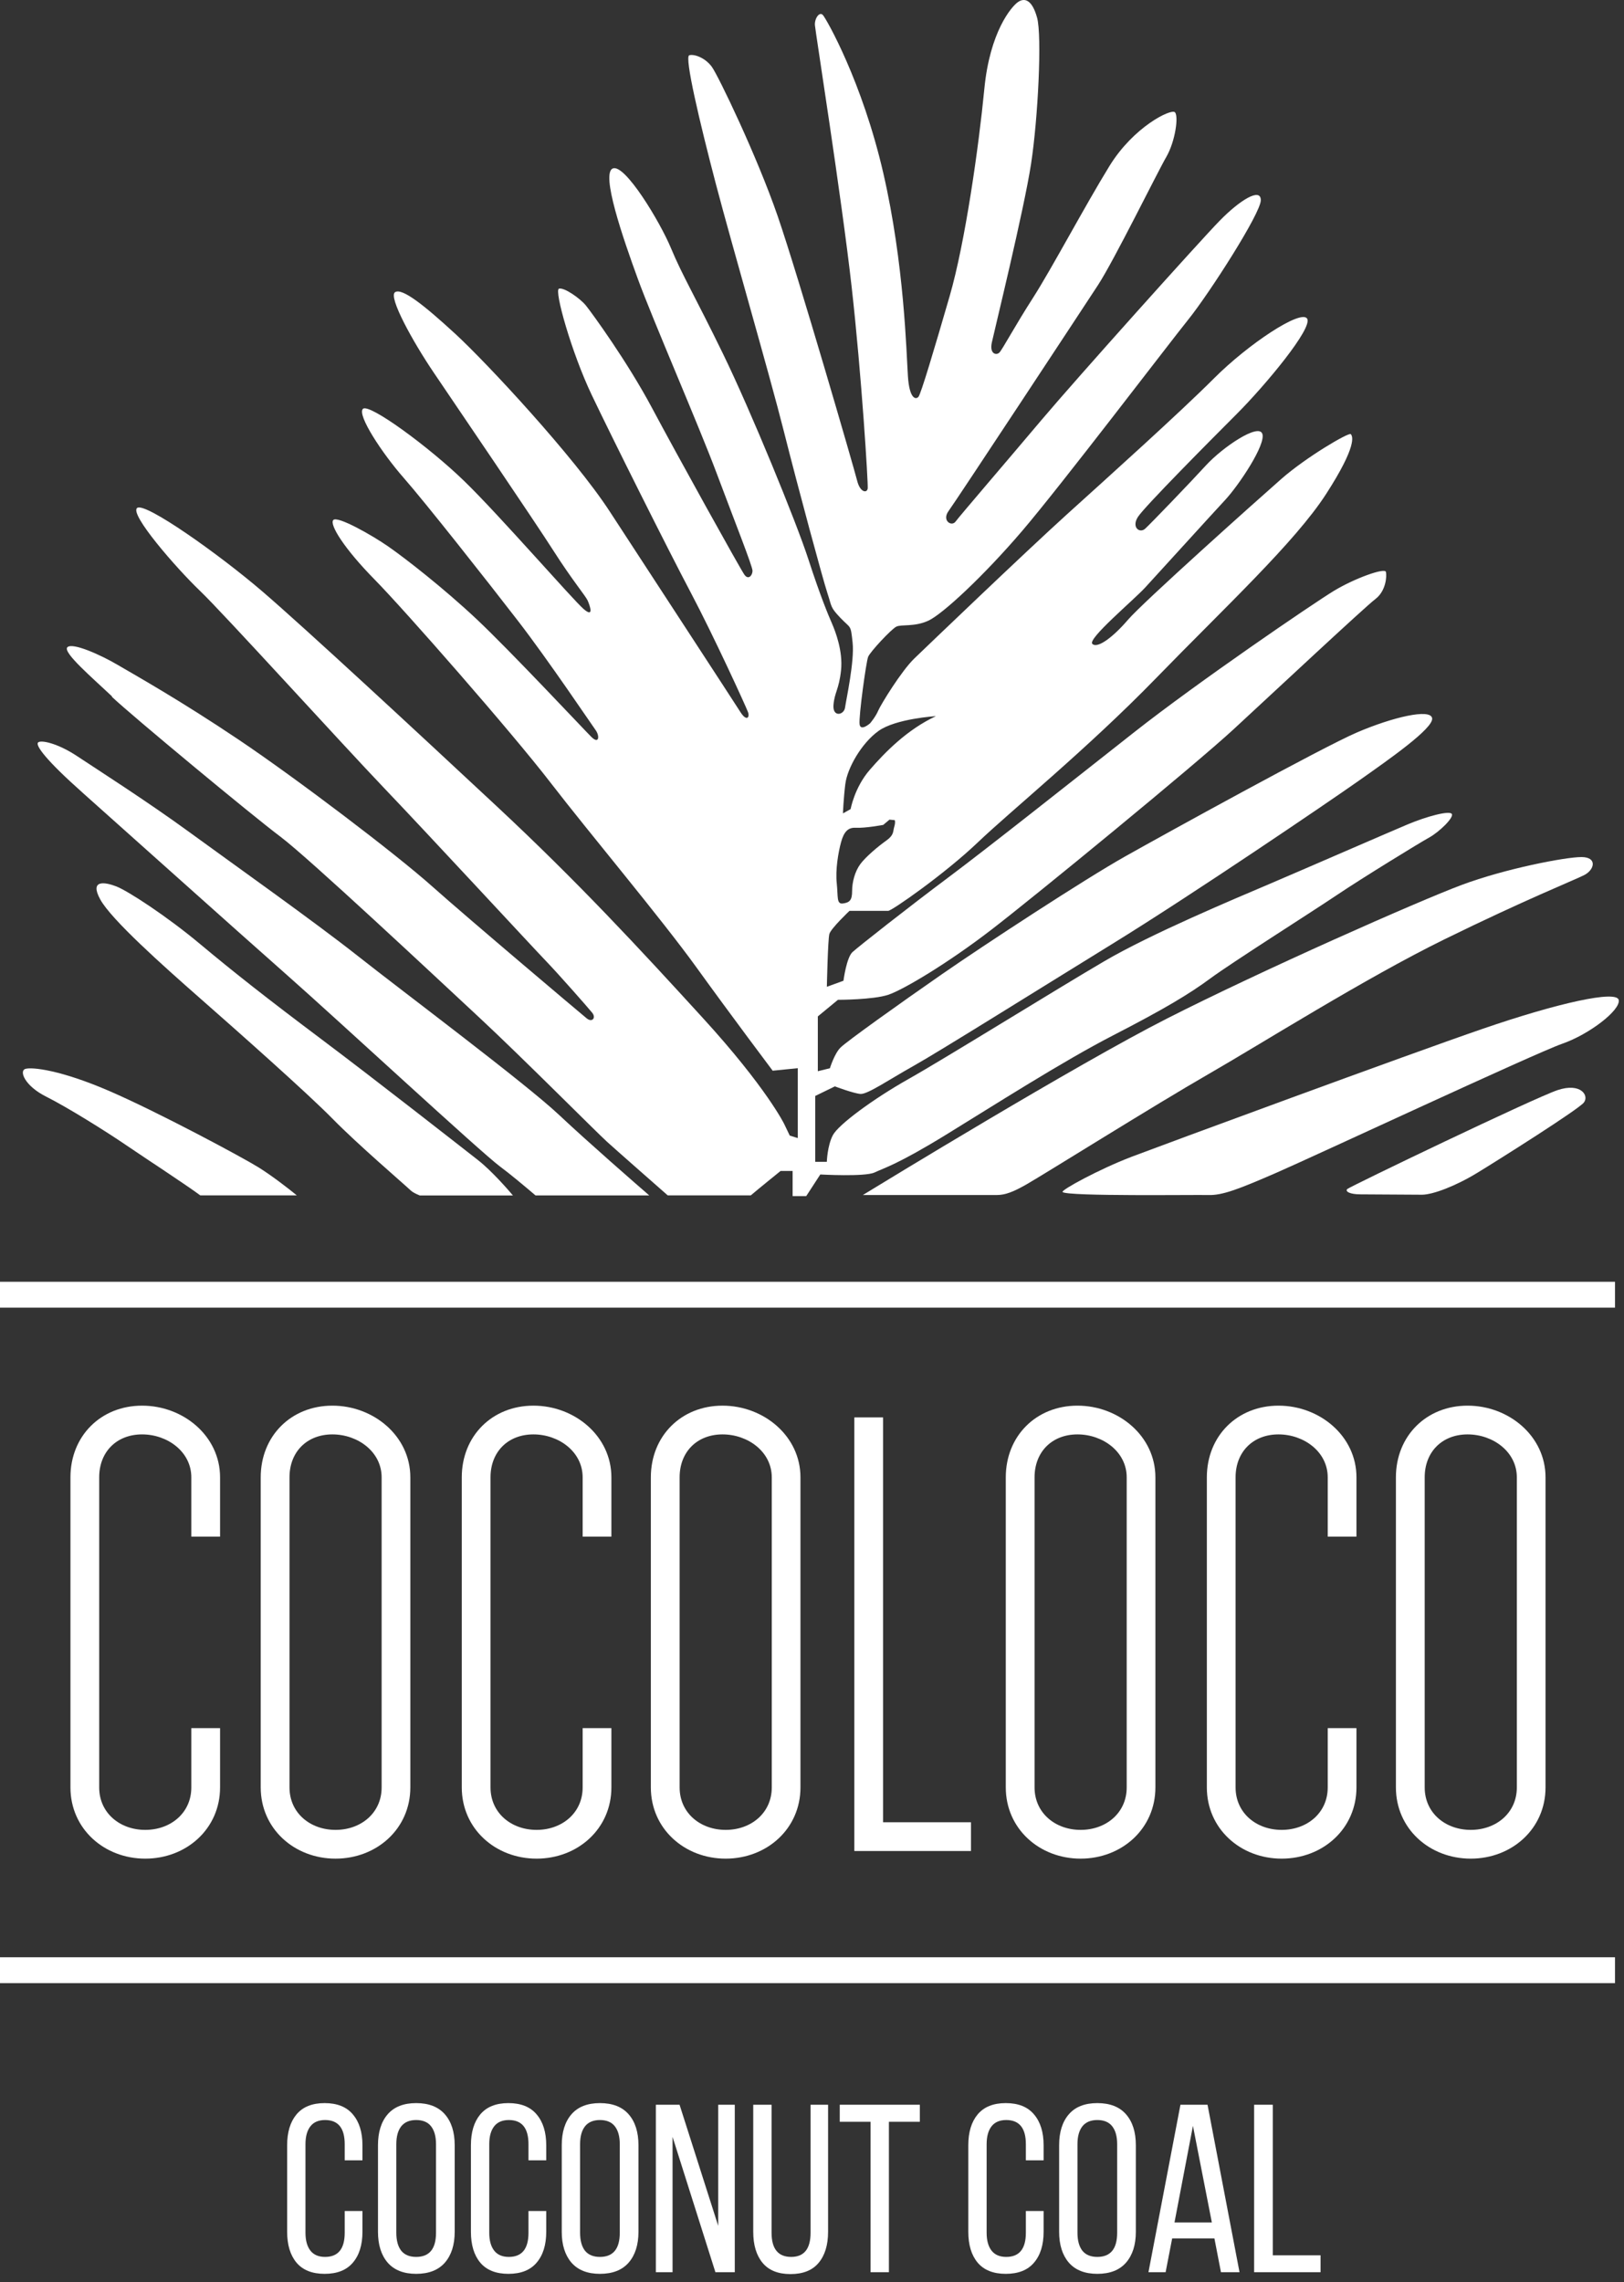 <svg width="163" height="229" viewBox="0 0 163 229" fill="none" xmlns="http://www.w3.org/2000/svg">
<rect x="0" y="0" width="163" height="229" fill="#333333" stroke="none"/>
<path d="M47.964 116.398C46.348 115.137 37.719 108.375 32.271 104.287C26.823 100.199 23.489 97.574 20.11 94.751C16.731 91.924 12.845 89.402 11.683 88.949C10.521 88.496 8.959 88.244 10.067 90.259C11.176 92.278 16.323 96.869 20.057 100.15C23.79 103.43 30.853 109.685 33.38 112.261C35.902 114.832 40.443 118.719 41.251 119.477C41.415 119.629 41.724 119.79 42.128 119.955H51.483C51.145 119.555 49.414 117.532 47.964 116.398V116.398Z" fill="white"/>
<path d="M11.23 69.92C13.2 71.787 25.307 81.829 28.134 83.947C30.961 86.066 43.777 98.078 48.117 102.113C52.456 106.151 59.824 113.569 60.933 114.574C61.79 115.353 65.412 118.534 67.019 119.948H75.356C75.986 119.404 78.344 117.5 78.344 117.5H79.555V120.022H80.919L82.333 117.85C82.333 117.85 86.825 118.102 87.781 117.648C88.741 117.195 90.101 116.841 94.947 113.865C99.793 110.89 106.655 106.497 111.752 103.876C116.85 101.251 119.372 99.739 121.49 98.173C123.608 96.607 131.735 91.46 134.207 89.795C136.68 88.13 142.433 84.599 143.442 84.042C144.452 83.486 145.964 82.023 145.713 81.668C145.461 81.314 143.191 81.92 141.27 82.728C139.35 83.535 130.774 87.269 127.342 88.732C123.909 90.195 115.585 93.677 110.841 96.45C106.098 99.224 94.794 106.242 91.213 108.257C87.632 110.276 84.15 112.848 83.594 113.907C83.037 114.966 82.988 116.581 82.988 116.581H81.826V109.971L83.796 109.011C83.796 109.011 85.662 109.716 86.367 109.769C87.072 109.819 89.194 108.356 91.716 106.942C94.238 105.529 103.675 99.624 111.699 94.678C119.722 89.733 133.247 80.548 136.325 78.38C139.404 76.208 143.895 73.081 143.743 72.071C143.591 71.061 139.758 71.972 136.226 73.484C132.695 74.997 116.949 83.675 112.914 85.946C108.876 88.217 98.837 94.777 94.547 97.753C90.257 100.728 84.958 104.515 84.356 105.121C83.75 105.727 83.297 107.19 83.297 107.19L82.085 107.49V101.989L84.105 100.324C84.105 100.324 87.636 100.324 89.149 99.821C90.661 99.319 95.153 96.644 99.542 93.261C103.931 89.882 119.879 76.81 123.814 73.179C127.75 69.545 136.985 60.915 138.044 60.112C139.103 59.308 139.206 57.841 139.103 57.388C139.004 56.935 135.926 58.043 133.857 59.304C131.788 60.565 120.233 68.436 113.825 73.484C107.417 78.528 99.142 85.089 95.153 88.068C91.164 91.048 86.169 94.983 85.564 95.535C84.958 96.092 84.657 98.412 84.657 98.412L82.992 99.018C82.992 99.018 83.091 94.275 83.243 93.718C83.396 93.162 85.263 91.398 85.263 91.398H89.149C89.503 91.398 94.799 87.714 98.132 84.537C101.462 81.359 109.131 75.149 116.046 68.036C122.961 60.924 129.975 54.413 133.103 49.566C136.231 44.72 135.777 43.764 135.575 43.562C135.373 43.36 131.083 45.882 128.611 48.054C126.138 50.226 114.736 60.417 113.219 62.185C111.703 63.953 110.141 65.111 109.638 64.608C109.135 64.105 113.726 60.268 114.938 58.958C116.149 57.648 121.597 51.639 122.961 50.176C124.325 48.713 127.099 44.576 126.695 43.517C126.291 42.458 122.71 44.881 121.045 46.694C119.38 48.511 115.494 52.546 114.938 53.053C114.381 53.555 113.524 52.9 114.233 51.841C114.938 50.782 121.296 44.374 124.123 41.547C126.95 38.72 131.842 32.868 131.186 31.958C130.531 31.051 125.281 34.529 121.853 37.962C118.424 41.395 111.357 47.753 107.116 51.586C102.876 55.422 93.088 64.806 91.778 66.067C90.467 67.328 88.399 70.711 88.143 71.313C87.892 71.918 87.335 72.574 87.335 72.574C87.335 72.574 86.375 73.431 86.276 72.672C86.177 71.914 86.932 66.417 87.134 65.91C87.335 65.403 89.454 63.137 89.961 62.881C90.467 62.626 91.778 62.931 93.191 62.275C94.605 61.62 98.693 57.833 102.579 53.292C106.465 48.75 117.212 34.62 119.281 32.048C121.35 29.477 126.546 21.4 126.546 20.089C126.546 18.779 124.428 20.089 122.409 22.158C120.39 24.227 108.027 38.003 104.495 42.19C100.963 46.377 96.319 51.779 95.915 52.331C95.511 52.888 94.502 52.233 95.211 51.272C95.919 50.312 108.583 31.088 110.199 28.616C111.814 26.143 116.153 17.312 117.06 15.75C117.966 14.184 118.321 11.613 117.917 11.258C117.513 10.904 113.78 12.721 111.357 16.657C108.933 20.592 105.505 27.049 103.687 29.877C101.87 32.703 100.609 35.073 100.308 35.378C100.007 35.679 99.299 35.53 99.55 34.368C99.801 33.206 102.781 21.045 103.485 16.455C104.19 11.864 104.594 3.589 104.091 1.772C103.589 -0.046 102.83 -0.248 102.175 0.206C101.52 0.659 99.348 3.181 98.796 8.934C98.24 14.687 96.88 24.326 95.314 29.724C93.748 35.122 92.437 39.515 92.186 39.816C91.934 40.117 91.279 40.068 91.127 37.748C90.974 35.427 90.772 26.547 88.654 17.361C86.536 8.176 82.951 1.92 82.6 1.516C82.246 1.112 81.743 1.871 81.793 2.526C81.842 3.181 84.467 19.784 85.477 28.764C86.487 37.748 87.142 48.495 87.092 48.998C87.043 49.5 86.334 49.451 86.033 48.239C85.733 47.028 80.128 27.701 78.059 21.696C75.991 15.692 72.105 7.619 71.449 6.709C70.794 5.802 69.681 5.398 69.179 5.546C68.676 5.699 70.238 12.309 71.853 18.466C73.469 24.622 77.202 37.438 78.665 43.241C80.128 49.043 82.6 58.175 83.054 59.539C83.507 60.903 83.305 60.903 84.364 62.012C85.423 63.12 85.374 62.617 85.576 64.484C85.778 66.351 84.921 70.237 84.818 70.995C84.719 71.754 83.557 72.005 83.656 70.744C83.754 69.483 84.212 69.178 84.414 67.262C84.616 65.345 83.857 63.376 83.507 62.568C83.153 61.76 82.345 59.844 81.133 56.11C79.922 52.377 75.381 41.275 72.554 35.473C69.727 29.67 68.466 27.602 67.357 24.927C66.249 22.253 62.713 16.401 61.505 16.904C60.294 17.407 62.515 23.868 64.028 28.006C65.54 32.143 70.135 42.688 71.948 47.535C73.765 52.381 75.529 56.819 75.529 57.273C75.529 57.726 75.125 58.233 74.721 57.676C74.317 57.12 67.909 45.565 65.437 40.925C62.964 36.285 59.433 31.438 58.827 30.68C58.221 29.922 56.606 28.813 56.103 28.966C55.6 29.118 57.364 35.374 59.383 39.614C61.402 43.855 67.003 55.056 69.323 59.444C71.643 63.833 74.874 70.9 75.076 71.453C75.278 72.009 74.923 72.413 74.317 71.453C73.712 70.493 64.782 56.819 61.196 51.318C57.615 45.816 48.834 36.383 45.706 33.507C42.578 30.631 40.357 28.863 39.652 29.32C38.947 29.778 41.42 34.265 43.538 37.393C45.656 40.521 53.68 52.327 55.547 55.257C57.413 58.183 58.777 59.799 58.979 60.252C59.181 60.705 59.684 62.069 58.575 61.109C57.467 60.149 50.148 51.722 46.617 48.293C43.085 44.86 37.027 40.422 36.425 41.028C35.824 41.633 38.342 45.47 40.513 47.943C42.685 50.415 48.891 58.286 51.97 62.275C55.048 66.26 59.387 72.722 59.791 73.274C60.195 73.831 60.145 74.737 59.338 73.929C58.53 73.122 51.162 65.251 47.832 62.123C44.502 58.995 40.666 56.016 39.001 54.858C37.336 53.696 33.854 51.73 33.45 52.183C33.046 52.636 34.559 55.06 37.587 58.138C40.616 61.216 51.364 73.476 55.25 78.524C59.136 83.568 66.352 92.148 69.883 97.044C73.415 101.939 77.552 107.437 77.552 107.437L80.074 107.185V114.199L79.267 113.948L78.71 112.786C78.71 112.786 76.942 109.151 70.534 102.137C64.126 95.123 58.019 88.513 49.847 80.894C41.675 73.274 30.623 63.029 26.333 59.345C22.043 55.661 14.576 50.362 13.768 50.968C12.961 51.573 17.704 57.021 20.078 59.292C22.451 61.562 34.258 74.581 38.597 79.122C42.937 83.663 53.482 95.066 54.797 96.43C56.107 97.794 59.037 101.123 59.441 101.626C59.845 102.129 59.441 102.636 58.885 102.183C58.328 101.729 47.024 92.193 43.344 88.913C39.66 85.633 29.82 78.166 23.968 74.23C18.116 70.295 13.521 67.719 11.807 66.714C10.092 65.704 7.266 64.443 6.763 64.946C6.26 65.448 9.285 68.024 11.255 69.891L11.23 69.92ZM84.851 78.64C85.044 77.103 86.437 74.601 88.168 73.352C89.899 72.104 93.937 71.861 93.937 71.861C91.053 73.208 88.844 75.466 87.303 77.243C85.761 79.019 85.378 81.186 85.378 81.186L84.608 81.619C84.608 81.619 84.657 80.177 84.847 78.64H84.851ZM84.418 84.504C84.706 83.445 85.135 83.028 85.86 83.061C86.87 83.111 88.65 82.773 88.65 82.773L89.276 82.245L89.804 82.295C89.804 82.295 89.899 82.489 89.754 82.967C89.61 83.449 89.754 83.783 88.939 84.359C88.123 84.936 86.87 85.996 86.342 86.717C85.815 87.438 85.526 88.497 85.526 89.408C85.526 90.318 85.287 90.561 84.612 90.656C83.94 90.751 84.129 89.985 83.985 88.637C83.841 87.29 84.129 85.559 84.418 84.504V84.504Z" fill="white"/>
<path d="M4.619 110.033C6.738 111.092 10.624 113.516 12.692 114.929C14.522 116.178 18.676 118.885 20.102 119.948H29.79C29.122 119.396 27.388 118.036 25.962 117.146C24.346 116.136 15.87 111.595 10.974 109.477C6.078 107.359 3.202 107.054 2.547 107.256C1.891 107.458 2.497 108.97 4.615 110.029L4.619 110.033Z" fill="white"/>
<path d="M8.251 79.509C11.886 82.74 23.643 93.285 28.79 97.826C33.937 102.368 48.216 115.588 50.186 117.051C51.208 117.809 52.621 118.992 53.75 119.952H65.165C63.978 118.926 59.05 114.636 56.091 111.854C52.712 108.677 40.295 99.392 35.956 95.96C31.617 92.527 23.292 86.626 19.003 83.498C14.713 80.37 9.718 77.189 7.748 75.878C5.778 74.568 4.064 74.213 3.813 74.514C3.561 74.815 4.62 76.282 8.255 79.509H8.251Z" fill="white"/>
<path d="M86.601 119.911H100.064C100.897 119.911 101.721 119.59 103.015 118.852C104.869 117.793 115.922 110.866 121.258 107.8C126.595 104.734 136.963 98.186 144.987 94.25C153.01 90.315 157.931 88.345 158.99 87.817C160.049 87.286 160.354 86 158.726 86C157.098 86 151.045 87.174 146.693 88.802C142.341 90.43 126.673 97.357 117.138 102.199C108.022 106.827 88.336 118.852 86.605 119.911H86.601Z" fill="white"/>
<path d="M113.536 116.092C110.358 117.304 106.452 119.43 106.65 119.612C107.14 120.065 120.199 119.875 121.258 119.913C122.697 119.962 124.361 119.307 128.107 117.679C131.853 116.051 154.069 105.683 156.793 104.735C159.517 103.787 162.657 101.368 162.472 100.346C162.282 99.324 156.34 100.647 148.848 103.223C141.356 105.794 116.717 114.881 113.54 116.088L113.536 116.092Z" fill="white"/>
<path d="M156.336 109.385C154.008 110.16 135.455 119.077 135.225 119.312C134.99 119.547 135.464 119.844 136.547 119.844C137.631 119.844 142.716 119.881 142.716 119.881C143.804 119.881 146.083 119.02 148.255 117.697C150.427 116.374 158.43 111.326 158.974 110.629C159.518 109.929 158.665 108.61 156.332 109.385H156.336Z" fill="white"/>
<path d="M162.097 128.617H0V131.213H162.097V128.617Z" fill="white"/>
<path d="M162.097 196.398H0V198.995H162.097V196.398Z" fill="white"/>
<path d="M41.185 179.355V148.238C41.185 144.101 37.501 141.047 33.359 141.047C29.218 141.047 26.168 144.096 26.168 148.238V179.355C26.168 183.493 29.535 186.501 33.676 186.501C37.818 186.501 41.185 183.497 41.185 179.355ZM29.057 179.355V148.238C29.057 145.683 30.808 143.932 33.363 143.932C35.918 143.932 38.304 145.683 38.304 148.238V179.355C38.304 181.91 36.235 183.616 33.681 183.616C31.125 183.616 29.057 181.91 29.057 179.355Z" fill="white"/>
<path d="M80.342 179.355V148.238C80.342 144.101 76.658 141.047 72.516 141.047C68.375 141.047 65.325 144.096 65.325 148.238V179.355C65.325 183.493 68.692 186.501 72.834 186.501C76.975 186.501 80.342 183.497 80.342 179.355ZM68.214 179.355V148.238C68.214 145.683 69.966 143.932 72.521 143.932C75.076 143.932 77.462 145.683 77.462 148.238V179.355C77.462 181.91 75.393 183.616 72.838 183.616C70.283 183.616 68.214 181.91 68.214 179.355Z" fill="white"/>
<path d="M115.967 179.355V148.238C115.967 144.101 112.283 141.047 108.141 141.047C104 141.047 100.95 144.096 100.95 148.238V179.355C100.95 183.493 104.317 186.501 108.459 186.501C112.6 186.501 115.967 183.497 115.967 179.355V179.355ZM103.839 179.355V148.238C103.839 145.683 105.59 143.932 108.145 143.932C110.7 143.932 113.086 145.683 113.086 148.238V179.355C113.086 181.91 111.018 183.616 108.463 183.616C105.908 183.616 103.839 181.91 103.839 179.355V179.355Z" fill="white"/>
<path d="M85.749 142.227V182.851V185.736H88.633H97.456V182.851H88.633V142.227H85.749Z" fill="white"/>
<path d="M22.088 154.189V148.238C22.088 144.1 18.404 141.047 14.262 141.047C10.12 141.047 7.071 144.096 7.071 148.238V179.355C7.071 183.493 10.438 186.501 14.579 186.501C18.721 186.501 22.088 183.497 22.088 179.355V173.405H19.203V179.355C19.203 181.91 17.134 183.616 14.579 183.616C12.024 183.616 9.956 181.91 9.956 179.355V148.238C9.956 145.683 11.707 143.932 14.262 143.932C16.817 143.932 19.203 145.683 19.203 148.238V154.189H22.088Z" fill="white"/>
<path d="M61.365 154.189V148.238C61.365 144.1 57.681 141.047 53.539 141.047C49.398 141.047 46.348 144.096 46.348 148.238V179.355C46.348 183.493 49.715 186.501 53.857 186.501C57.998 186.501 61.365 183.497 61.365 179.355V173.405H58.48V179.355C58.48 181.91 56.412 183.616 53.857 183.616C51.302 183.616 49.233 181.91 49.233 179.355V148.238C49.233 145.683 50.984 143.932 53.539 143.932C56.094 143.932 58.48 145.683 58.48 148.238V154.189H61.365Z" fill="white"/>
<path d="M155.124 179.355V148.238C155.124 144.101 151.44 141.047 147.298 141.047C143.157 141.047 140.107 144.096 140.107 148.238V179.355C140.107 183.493 143.474 186.501 147.616 186.501C151.757 186.501 155.124 183.497 155.124 179.355V179.355ZM142.996 179.355V148.238C142.996 145.683 144.748 143.932 147.303 143.932C149.858 143.932 152.244 145.683 152.244 148.238V179.355C152.244 181.91 150.175 183.616 147.62 183.616C145.065 183.616 142.996 181.91 142.996 179.355V179.355Z" fill="white"/>
<path d="M136.147 154.189V148.238C136.147 144.1 132.463 141.047 128.322 141.047C124.18 141.047 121.131 144.096 121.131 148.238V179.355C121.131 183.493 124.497 186.501 128.639 186.501C132.781 186.501 136.147 183.497 136.147 179.355V173.405H133.263V179.355C133.263 181.91 131.194 183.616 128.639 183.616C126.084 183.616 124.015 181.91 124.015 179.355V148.238C124.015 145.683 125.767 143.932 128.322 143.932C130.877 143.932 133.263 145.683 133.263 148.238V154.189H136.147V154.189Z" fill="white"/>
<path d="M28.821 223.945V215.262C28.821 213.949 29.133 212.918 29.758 212.168C30.391 211.41 31.332 211.031 32.582 211.031C33.84 211.031 34.785 211.41 35.418 212.168C36.059 212.918 36.379 213.949 36.379 215.262V216.773H34.598V215.156C34.598 213.539 33.942 212.73 32.629 212.73C31.973 212.73 31.481 212.941 31.153 213.363C30.825 213.785 30.66 214.383 30.66 215.156V224.039C30.66 224.812 30.825 225.41 31.153 225.832C31.481 226.254 31.973 226.465 32.629 226.465C33.942 226.465 34.598 225.656 34.598 224.039V221.859H36.379V223.945C36.379 225.258 36.059 226.289 35.418 227.039C34.785 227.789 33.84 228.164 32.582 228.164C31.332 228.164 30.391 227.789 29.758 227.039C29.133 226.289 28.821 225.258 28.821 223.945Z" fill="white"/>
<path d="M37.938 223.945V215.262C37.938 213.941 38.262 212.906 38.91 212.156C39.559 211.406 40.512 211.031 41.77 211.031C43.035 211.031 43.996 211.406 44.653 212.156C45.309 212.906 45.637 213.941 45.637 215.262V223.945C45.637 225.25 45.309 226.281 44.653 227.039C43.996 227.789 43.035 228.164 41.77 228.164C40.52 228.164 39.567 227.789 38.91 227.039C38.262 226.281 37.938 225.25 37.938 223.945ZM39.778 224.039C39.778 224.82 39.942 225.422 40.27 225.844C40.606 226.258 41.106 226.465 41.77 226.465C43.098 226.465 43.762 225.656 43.762 224.039V215.156C43.762 214.383 43.598 213.785 43.27 213.363C42.942 212.941 42.442 212.73 41.77 212.73C41.106 212.73 40.606 212.941 40.27 213.363C39.942 213.785 39.778 214.383 39.778 215.156V224.039Z" fill="white"/>
<path d="M47.266 223.945V215.262C47.266 213.949 47.578 212.918 48.203 212.168C48.836 211.41 49.778 211.031 51.028 211.031C52.285 211.031 53.231 211.41 53.864 212.168C54.504 212.918 54.825 213.949 54.825 215.262V216.773H53.043V215.156C53.043 213.539 52.387 212.73 51.075 212.73C50.418 212.73 49.926 212.941 49.598 213.363C49.27 213.785 49.106 214.383 49.106 215.156V224.039C49.106 224.812 49.27 225.41 49.598 225.832C49.926 226.254 50.418 226.465 51.075 226.465C52.387 226.465 53.043 225.656 53.043 224.039V221.859H54.825V223.945C54.825 225.258 54.504 226.289 53.864 227.039C53.231 227.789 52.285 228.164 51.028 228.164C49.778 228.164 48.836 227.789 48.203 227.039C47.578 226.289 47.266 225.258 47.266 223.945Z" fill="white"/>
<path d="M56.383 223.945V215.262C56.383 213.941 56.707 212.906 57.356 212.156C58.004 211.406 58.957 211.031 60.215 211.031C61.481 211.031 62.442 211.406 63.098 212.156C63.754 212.906 64.082 213.941 64.082 215.262V223.945C64.082 225.25 63.754 226.281 63.098 227.039C62.442 227.789 61.481 228.164 60.215 228.164C58.965 228.164 58.012 227.789 57.356 227.039C56.707 226.281 56.383 225.25 56.383 223.945ZM58.223 224.039C58.223 224.82 58.387 225.422 58.715 225.844C59.051 226.258 59.551 226.465 60.215 226.465C61.543 226.465 62.207 225.656 62.207 224.039V215.156C62.207 214.383 62.043 213.785 61.715 213.363C61.387 212.941 60.887 212.73 60.215 212.73C59.551 212.73 59.051 212.941 58.715 213.363C58.387 213.785 58.223 214.383 58.223 215.156V224.039Z" fill="white"/>
<path d="M65.828 228V211.195H68.207L72.086 223.348V211.195H73.75V228H71.805L67.504 214.418V228H65.828Z" fill="white"/>
<path d="M75.602 223.945V211.195H77.442V224.039C77.442 225.656 78.098 226.465 79.41 226.465C80.707 226.465 81.356 225.656 81.356 224.039V211.195H83.114V223.945C83.114 225.266 82.797 226.305 82.164 227.062C81.539 227.812 80.598 228.188 79.34 228.188C78.098 228.188 77.164 227.812 76.539 227.062C75.914 226.305 75.602 225.266 75.602 223.945Z" fill="white"/>
<path d="M84.285 212.906V211.195H92.325V212.906H89.219V228H87.379V212.906H84.285Z" fill="white"/>
<path d="M97.188 223.945V215.262C97.188 213.949 97.5 212.918 98.125 212.168C98.758 211.41 99.7 211.031 100.949 211.031C102.207 211.031 103.153 211.41 103.785 212.168C104.426 212.918 104.746 213.949 104.746 215.262V216.773H102.965V215.156C102.965 213.539 102.309 212.73 100.996 212.73C100.34 212.73 99.848 212.941 99.52 213.363C99.192 213.785 99.028 214.383 99.028 215.156V224.039C99.028 224.812 99.192 225.41 99.52 225.832C99.848 226.254 100.34 226.465 100.996 226.465C102.309 226.465 102.965 225.656 102.965 224.039V221.859H104.746V223.945C104.746 225.258 104.426 226.289 103.785 227.039C103.153 227.789 102.207 228.164 100.949 228.164C99.7 228.164 98.758 227.789 98.125 227.039C97.5 226.289 97.188 225.258 97.188 223.945Z" fill="white"/>
<path d="M106.305 223.945V215.262C106.305 213.941 106.629 212.906 107.278 212.156C107.926 211.406 108.879 211.031 110.137 211.031C111.403 211.031 112.364 211.406 113.02 212.156C113.676 212.906 114.004 213.941 114.004 215.262V223.945C114.004 225.25 113.676 226.281 113.02 227.039C112.364 227.789 111.403 228.164 110.137 228.164C108.887 228.164 107.934 227.789 107.278 227.039C106.629 226.281 106.305 225.25 106.305 223.945ZM108.145 224.039C108.145 224.82 108.309 225.422 108.637 225.844C108.973 226.258 109.473 226.465 110.137 226.465C111.465 226.465 112.129 225.656 112.129 224.039V215.156C112.129 214.383 111.965 213.785 111.637 213.363C111.309 212.941 110.809 212.73 110.137 212.73C109.473 212.73 108.973 212.941 108.637 213.363C108.309 213.785 108.145 214.383 108.145 215.156V224.039Z" fill="white"/>
<path d="M115.27 228L118.481 211.195H121.199L124.41 228H122.547L121.891 224.613H117.649L116.992 228H115.27ZM117.883 223.008H121.633L119.735 213.316L117.883 223.008Z" fill="white"/>
<path d="M125.875 228V211.195H127.75V226.301H132.543V228H125.875Z" fill="white"/>
</svg>
